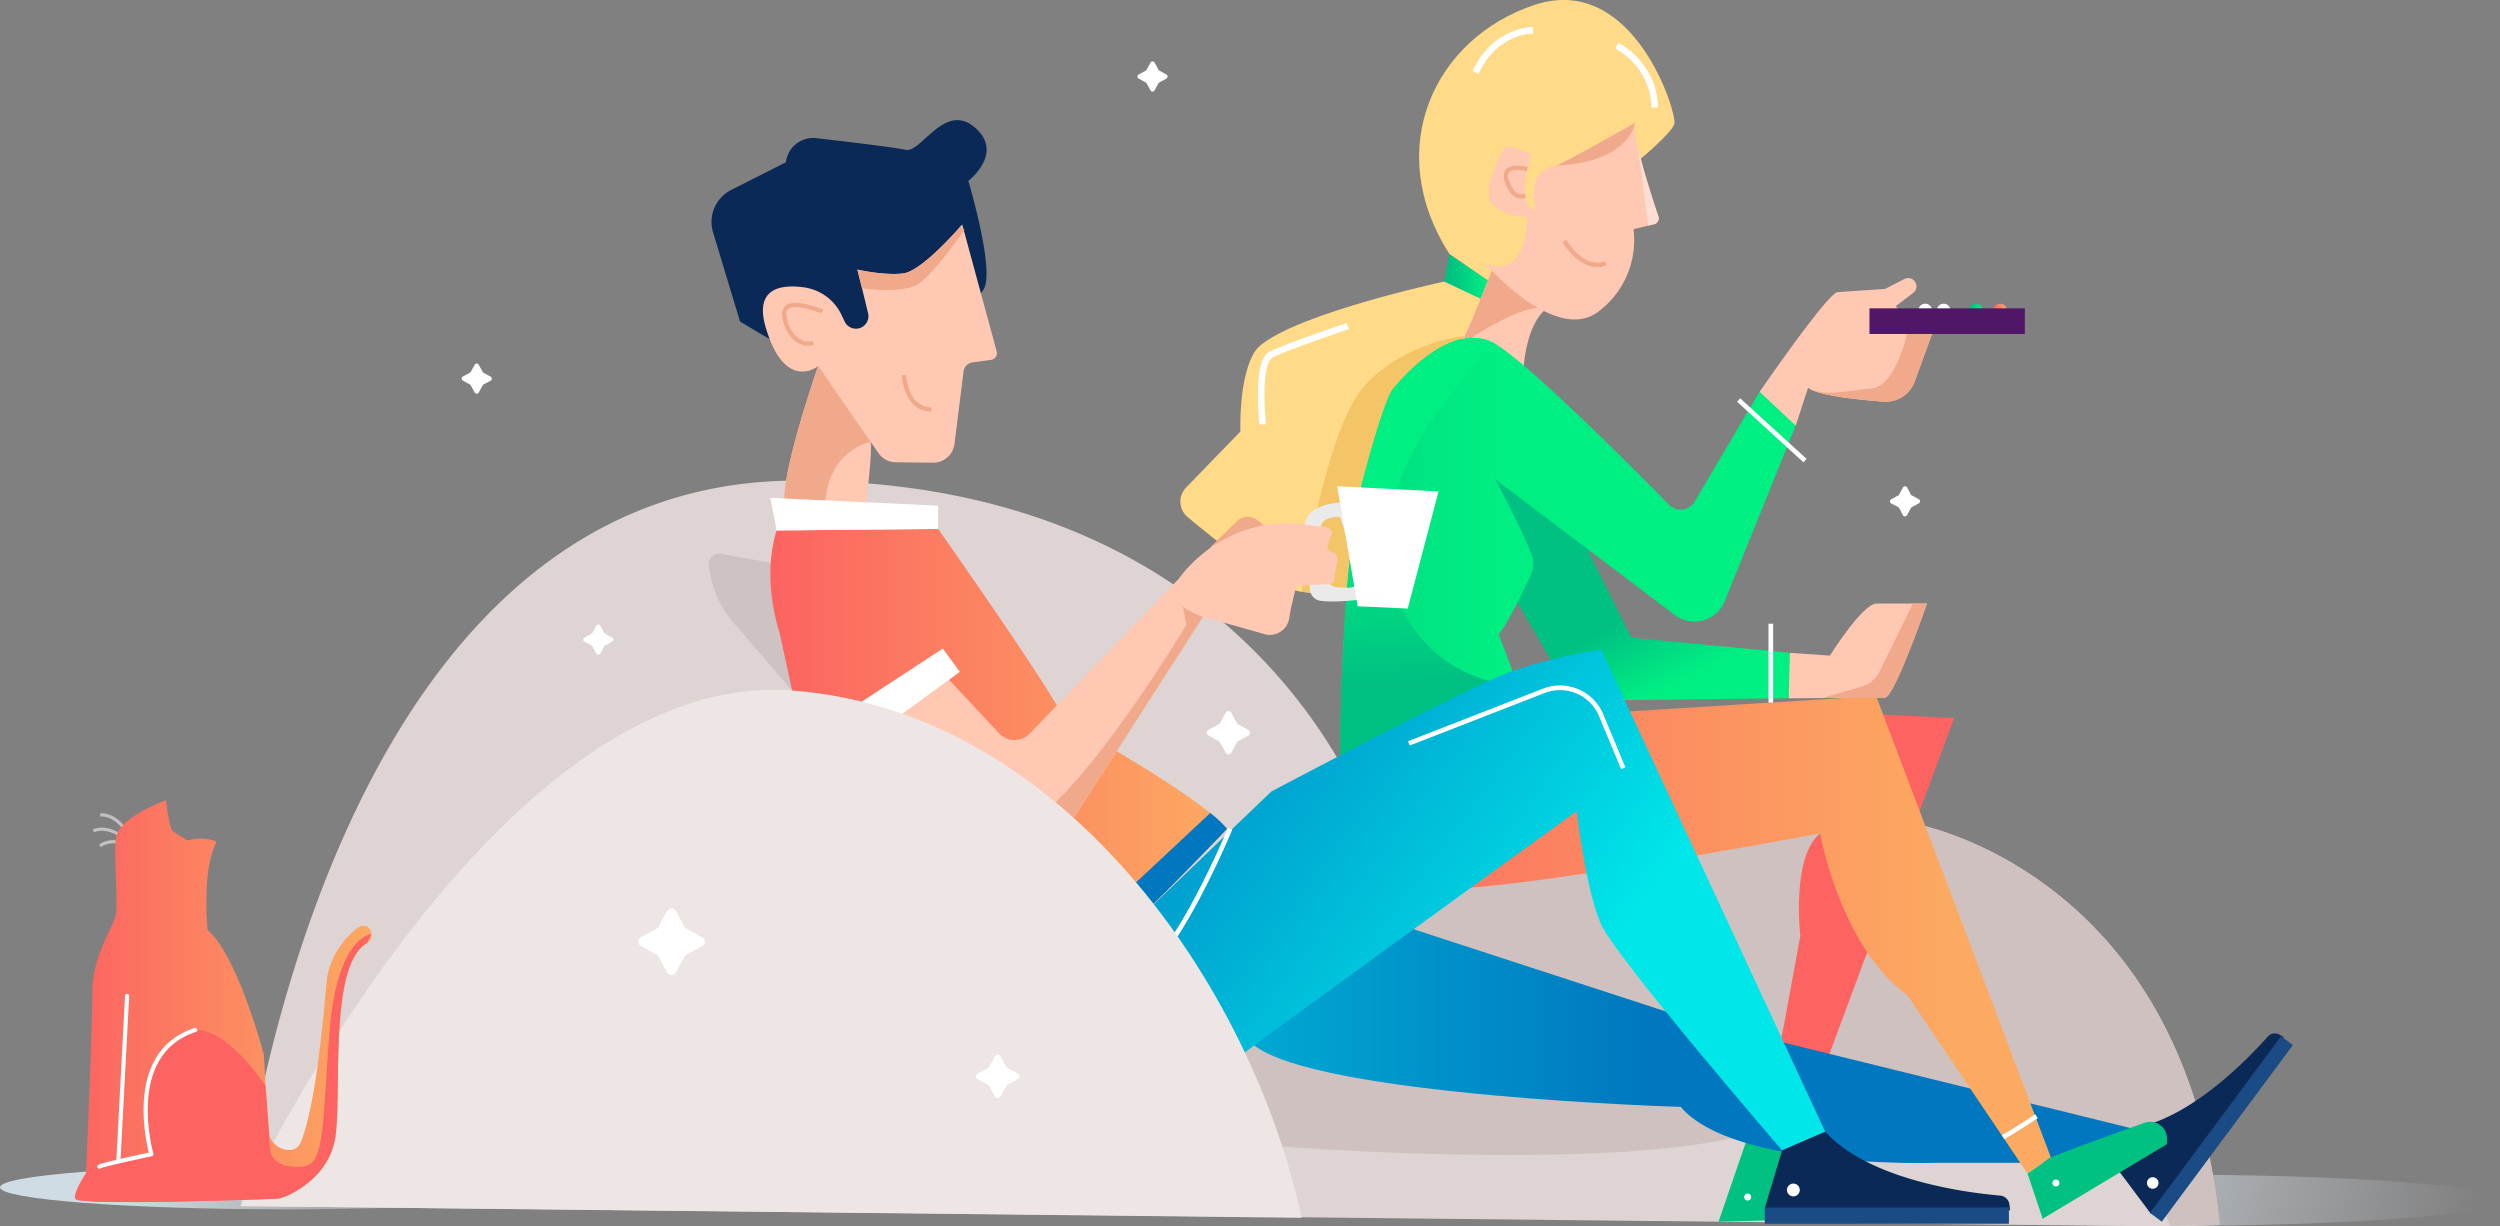 <?xml version="1.0" encoding="UTF-8"?> <svg xmlns="http://www.w3.org/2000/svg" xmlns:xlink="http://www.w3.org/1999/xlink" viewBox="0 0 1072.82 526.32"><rect x="0" y="0" width="1072.82" height="526.32" fill="#808080" stroke="none"/> <defs> <style>.cls-1{fill:url(#Градієнт_без_назви_74);}.cls-2{fill:url(#Градієнт_без_назви_74-2);}.cls-3{fill:#ddd4d3;}.cls-4{fill:#cec1c0;}.cls-5{fill:#ccc3c2;}.cls-6{fill:#0a2956;}.cls-7{fill:url(#Градієнт_без_назви_15);}.cls-8{fill:url(#Градієнт_без_назви_154);}.cls-9{fill:#1a4b84;}.cls-10{fill:#fff;}.cls-11{fill:url(#Градієнт_без_назви_11);}.cls-12{fill:#ffda88;}.cls-13,.cls-23,.cls-25,.cls-34,.cls-36{fill:none;}.cls-13,.cls-23,.cls-36{stroke:#fff;}.cls-13,.cls-23,.cls-25,.cls-34{stroke-miterlimit:10;}.cls-13{stroke-width:2.81px;}.cls-14{fill:#f4c567;}.cls-15{fill:url(#Градієнт_без_назви_154-2);}.cls-16{fill:#ffc8b3;}.cls-17{fill:#f0aa8b;}.cls-18{fill:url(#Градієнт_без_назви_15-2);}.cls-19{fill:url(#Градієнт_без_назви_154-3);}.cls-20{fill:url(#Градієнт_без_назви_154-4);}.cls-21{fill:url(#Градієнт_без_назви_154-5);}.cls-22{fill:url(#Градієнт_без_назви_154-6);}.cls-23{stroke-width:2px;}.cls-24{fill:#501766;}.cls-25{stroke:#f0aa8b;stroke-width:1.87px;}.cls-26{fill:#ffddd2;}.cls-27{fill:url(#Градієнт_без_назви_15-3);}.cls-28{fill:url(#Градієнт_без_назви_154-7);}.cls-29{fill:url(#Градієнт_без_назви_15-4);}.cls-30{fill:#eaeaea;}.cls-31{fill:url(#Градієнт_без_назви_11-2);}.cls-32{fill:url(#Градієнт_без_назви_11-3);}.cls-33{fill:#eee6e4;}.cls-34{stroke:#c1c1c1;stroke-width:1.38px;}.cls-35{fill:url(#Градієнт_без_назви_15-5);}.cls-36{stroke-linecap:round;stroke-linejoin:round;stroke-width:1.79px;}.cls-37{fill:url(#Градієнт_без_назви_15-6);}</style> <linearGradient id="Градієнт_без_назви_74" x1="14.07" y1="540.95" x2="-172.54" y2="489.34" gradientTransform="translate(222.65)" gradientUnits="userSpaceOnUse"> <stop offset="0.03" stop-color="#cdd2d9" stop-opacity="0"></stop> <stop offset="0.97" stop-color="#d0dce3"></stop> </linearGradient> <linearGradient id="Градієнт_без_назви_74-2" x1="839.23" y1="551.72" x2="621.75" y2="491.56" xlink:href="#Градієнт_без_назви_74"></linearGradient> <linearGradient id="Градієнт_без_назви_15" x1="833.23" y1="308.23" x2="843.73" y2="287.23" gradientUnits="userSpaceOnUse"> <stop offset="0" stop-color="#fc6361"></stop> <stop offset="1" stop-color="#fcaa61"></stop> </linearGradient> <linearGradient id="Градієнт_без_назви_154" x1="833.99" y1="608.31" x2="894.69" y2="608.31" gradientTransform="translate(381.07 -402.08) rotate(29.49)" gradientUnits="userSpaceOnUse"> <stop offset="0.15" stop-color="#00c082"></stop> <stop offset="1" stop-color="#00ef82"></stop> </linearGradient> <linearGradient id="Градієнт_без_назви_11" x1="322.57" y1="447.35" x2="708.58" y2="447.35" gradientUnits="userSpaceOnUse"> <stop offset="0" stop-color="#00e6e9"></stop> <stop offset="1" stop-color="#0077bf"></stop> </linearGradient> <linearGradient id="Градієнт_без_назви_154-2" x1="619.77" y1="118.81" x2="638.36" y2="118.81" gradientTransform="matrix(1, 0, 0, 1, 0, 0)" xlink:href="#Градієнт_без_назви_154"></linearGradient> <linearGradient id="Градієнт_без_назви_15-2" x1="855.41" y1="132.4" x2="861.25" y2="132.4" xlink:href="#Градієнт_без_назви_15"></linearGradient> <linearGradient id="Градієнт_без_назви_154-3" x1="845" y1="132.4" x2="850.83" y2="132.4" gradientTransform="matrix(1, 0, 0, 1, 0, 0)" xlink:href="#Градієнт_без_назви_154"></linearGradient> <linearGradient id="Градієнт_без_назви_154-4" x1="702.59" y1="256.05" x2="721.09" y2="292.55" gradientTransform="matrix(1, 0, 0, 1, 0, 0)" xlink:href="#Градієнт_без_назви_154"></linearGradient> <linearGradient id="Градієнт_без_назви_154-5" x1="449.08" y1="234.83" x2="644.58" y2="234.83" gradientTransform="matrix(1, 0, 0, 1, 0, 0)" xlink:href="#Градієнт_без_назви_154"></linearGradient> <linearGradient id="Градієнт_без_назви_154-6" x1="612.62" y1="304.61" x2="609.12" y2="223.61" gradientTransform="matrix(1, 0, 0, 1, 0, 0)" xlink:href="#Градієнт_без_назви_154"></linearGradient> <linearGradient id="Градієнт_без_назви_15-3" x1="534.58" y1="401.15" x2="839.58" y2="401.15" xlink:href="#Градієнт_без_назви_15"></linearGradient> <linearGradient id="Градієнт_без_назви_154-7" x1="944.08" y1="502.19" x2="1003.91" y2="502.19" gradientTransform="matrix(1, 0, 0, 1, 0, 0)" xlink:href="#Градієнт_без_назви_154"></linearGradient> <linearGradient id="Градієнт_без_назви_15-4" x1="330.6" y1="317.36" x2="526.58" y2="317.36" xlink:href="#Градієнт_без_назви_15"></linearGradient> <linearGradient id="Градієнт_без_назви_11-2" x1="416.24" y1="378.29" x2="480.06" y2="378.29" xlink:href="#Градієнт_без_назви_11"></linearGradient> <linearGradient id="Градієнт_без_назви_11-3" x1="680.66" y1="420.9" x2="467.99" y2="262.23" xlink:href="#Градієнт_без_назви_11"></linearGradient> <linearGradient id="Градієнт_без_назви_15-5" x1="-5103.64" y1="429.6" x2="-4976.4" y2="429.6" gradientTransform="translate(5135.79)" xlink:href="#Градієнт_без_назви_15"></linearGradient> <linearGradient id="Градієнт_без_назви_15-6" x1="-5044.63" y1="411.69" x2="-5051.49" y2="348.35" gradientTransform="translate(5135.79)" xlink:href="#Градієнт_без_назви_15"></linearGradient> </defs> <title>personas pe</title> <g id="Capa_2" data-name="Capa 2"> <g id="Шар_1" data-name="Шар 1"> <ellipse class="cls-1" cx="123.05" cy="509.51" rx="123.05" ry="9.44"></ellipse> <ellipse class="cls-2" cx="929.41" cy="515.07" rx="143.41" ry="11.01"></ellipse> <path class="cls-3" d="M952.44,525.65l-20.73.67-828.46-8.74C104.58,514.92,138,206.24,342,206.24s249,156,249,156a18.78,18.78,0,0,0,2.85,2.71C605.93,374,619,354.8,631,340.71c6.3-7.42,12.3-13.4,17.68-13.07a5.29,5.29,0,0,1,.8.09c16.5,3,147,0,147,0l24,25.5S937.44,372.66,952.44,525.65Z"></path> <path class="cls-4" d="M952.58,525.65l-21.33.4c-17.65-51.12-161.67-47.4-161.67-47.4-41,28-224,13-224,13l-30-32-6-23,19-26,40-30,25.23-15.71,27.77-17.29,9.39-6.94,17.68-13.07a5.29,5.29,0,0,1,.8.09c16.5,3,147,0,147,0l24,25.5S937.58,372.66,952.58,525.65Z"></path> <path class="cls-5" d="M331.58,241.65l-22.21-4a4.44,4.44,0,0,0-5.2,4.82h0a44.86,44.86,0,0,0,10.71,24.89l25,28.92s10.67-24.67,10.67-28.67v-17Z"></path> <path class="cls-6" d="M329.91,145.32,317.58,138,306,99.71a15.42,15.42,0,0,1,7.81-18.23l23.44-11.83h0a11.77,11.77,0,0,1,13-10.36c13.39,1.52,34,4,38.3,5,6.67,1.66,16.67-20.67,29.67-9.67s-2.67,23-2.67,23,11.33,38,6.67,46.33-27.34,20.34-27.34,20.34l-15,6.66-8.66,1.67-3.67-.67-18.67-.33Z"></path> <path class="cls-7" d="M807.58,306.65l31,1.5-68.5,184.5-13-12.5,8.5-40.5,7-38s-4-34,8.5-44,20.5-15.5,22.5-20.5S807.58,306.65,807.58,306.65Z"></path> <path class="cls-8" d="M750.58,486.15,737.5,524.24l62.18-1.6,1.16-2.06a7.22,7.22,0,0,0-5.08-10.68l-30.39-5.14L766.58,489Z"></path> <path class="cls-6" d="M908.9,502,923,520.87,980,445,978.19,444a4,4,0,0,0-5,.8c-7.62,8.64-34.51,37.07-60.15,39.58Z"></path> <rect class="cls-9" x="906.11" y="481.38" width="94.39" height="6.31" transform="translate(-4.01 961.08) rotate(-53.41)"></rect> <circle class="cls-10" cx="923.8" cy="507.65" r="2.48"></circle> <path class="cls-11" d="M605.25,398.32l120.66,39.33,189.34,46.67L893.91,499H830.58c-2,0-86.67,2.67-109.33-24,0,0-156.67-4.66-183.34-26.66s16.67-40,16.67-40l4.67-12.67Z"></path> <path class="cls-12" d="M642,129s0,6.56-.31,7.5-8.44,5.95-8.44,5.95l-4.57,6.22L610.7,173l-26.24,84.37s-10.94-1.56-25.94-3.43c-11.14-1.4-36.58-21.74-48.94-32.13a8.6,8.6,0,0,1-.63-12.56l23.32-24.06c-.31-29.06,7.5-35.93,7.5-35.93,14.69-14.37,80-28.44,80-28.44l12.19.31Z"></path> <path class="cls-13" d="M541.8,182.09c0-1.41-2.81-26.72,3.75-30s32.81-12.19,32.81-12.19"></path> <path class="cls-14" d="M628.63,148.63,610.7,173l-26.24,84.37s-10.94-1.56-25.94-3.43c0,0,10-70,27.34-88.75s42.7-21,42.7-21Z"></path> <polygon class="cls-15" points="621.95 108.97 619.77 120.84 636.33 128.65 638.36 120.22 621.95 108.97"></polygon> <path class="cls-12" d="M672.26,73.66l28.12-15,3.6,9.53s13.12-10.78,14.53-15S701.16-12,658.51,2.1,592.89,63.5,622,109l16.41,11.25,9.37-3.75,11.72-12.19s8-14.06,8-18.28V81.78Z"></path> <path class="cls-16" d="M663.67,132.4c-8.91,7-9.84,25.31-9.84,25.31L636,154.9l-8-3.75s-2.82-1.87-.47-5.15a15.07,15.07,0,0,0,1-1.77c3.44-6.91,11.83-28.7,11.83-28.7l.31.31s6.09-.78,7,.63S663.2,132,663.66,132.39Z"></path> <path class="cls-17" d="M663.67,132.4c-9.54-3.12-34.53,14.06-34.53,14.06l-.58-2.23c3.44-6.91,11.83-28.7,11.83-28.7l.31.31s6.09-.78,7,.63S663.2,132,663.66,132.39Z"></path> <path class="cls-16" d="M826.91,259s-14,40.34-18,40.34c-2.23,0-14.83.1-25.54.2l-15.79.13-2.33-13.33,2.83-6.17,17.17,1.17s14-22.34,20-22.34h21.66Z"></path> <path class="cls-10" d="M826.16,130.32h0a2.92,2.92,0,0,1,2.92,2.92v1.25a0,0,0,0,1,0,0h-5.83a0,0,0,0,1,0,0v-1.25A2.92,2.92,0,0,1,826.16,130.32Z"></path> <path class="cls-10" d="M834.08,130.32h0a2.92,2.92,0,0,1,2.92,2.92v1.25a0,0,0,0,1,0,0h-5.83a0,0,0,0,1,0,0v-1.25A2.92,2.92,0,0,1,834.08,130.32Z"></path> <path class="cls-18" d="M858.33,130.32h0a2.92,2.92,0,0,1,2.92,2.92v1.25a0,0,0,0,1,0,0h-5.83a0,0,0,0,1,0,0v-1.25a2.92,2.92,0,0,1,2.92-2.92Z"></path> <path class="cls-19" d="M847.91,130.32h0a2.92,2.92,0,0,1,2.92,2.92v1.25a0,0,0,0,1,0,0H845a0,0,0,0,1,0,0v-1.25A2.92,2.92,0,0,1,847.91,130.32Z"></path> <path class="cls-16" d="M829.58,142l-7.93,21.7a13.25,13.25,0,0,1-13.46,8.67c-11.36-.88-28.75-2.73-32.28-6l-5.33,16.33-9-5.67-6.5-8.83s29.17-42.5,33.5-42.83S808.91,124,808.91,124l8.33-4.28a3.56,3.56,0,0,1,4.87,1.71,3.65,3.65,0,0,1,.3,1.44,3.53,3.53,0,0,1-1.4,2.83l-7.43,5.64,4.33,6.66,2.79,1Z"></path> <path class="cls-17" d="M829.58,142l-7.93,21.7a13.25,13.25,0,0,1-13.46,8.67c-11.36-.88-28.75-2.73-32.28-6,7,4,15.67,1.33,27,.33s16-26,16-26l1.79-1.72Z"></path> <polygon class="cls-20" points="680.58 234.65 700.08 273.65 768.08 280.15 767.58 299.65 675.58 300.65 646.58 250.65 627.08 197.65 638.08 192.65 659.58 198.65 671.08 213.15 680.58 234.65"></polygon> <path class="cls-21" d="M770.58,182.65l-30.5,75.5a14.07,14.07,0,0,1-21.08,6l-77.42-58.54s11.77,21.85,15.73,32.47a11.15,11.15,0,0,1-.35,8.56c-3.32,7.13-10.81,22.78-13.88,25.47l8.17,21.5-76.17,31s0-82,10-119.5,13-38.5,13-38.5,24.5-31.5,44.5-18.5c16,10.42,57.74,52.3,73.68,68.53a7,7,0,0,0,10.94-1.34l27.88-47.19Z"></path> <path class="cls-22" d="M650.58,294.32l-75.5,30.33s0-82,10-119.5,13-38.5,13-38.5,24.5-31.5,44.5-18.5c0,0-54,45.5-46,95S650.58,294.32,650.58,294.32Z"></path> <line class="cls-23" x1="746.08" y1="171.65" x2="774.58" y2="197.65"></line> <line class="cls-23" x1="759.91" y1="267.65" x2="759.91" y2="301.65"></line> <rect class="cls-24" x="802.25" y="132.32" width="66.67" height="11"></rect> <path class="cls-16" d="M709.86,96.19l-2.62.64L701,98.35a38.3,38.3,0,0,1-15,35.3C667.26,148,637,112.72,637,112.72,655.7,121.15,655.39,93,655.39,93s-8.13.31-14.38-4.69,2.81-22.8,5-25,21.56,7.82,21.56,7.82c2.18-.32,34-18.44,34-18.44s0,.15-.07.42c-.25,1.94.3,5.55,1.28,9.88,2.29,10.11,6.89,24.13,8.83,29.89A2.53,2.53,0,0,1,709.86,96.19Z"></path> <path class="cls-25" d="M658.51,73.35s-15-5-11.87,4.37,8.44,5.94,8.44,5.94"></path> <path class="cls-17" d="M701.63,52.72s0,.15-.07.42c-.55,2.61-4.82,16.61-34,18C669.76,70.84,701.63,52.72,701.63,52.72Z"></path> <path class="cls-26" d="M709.86,96.19l-2.62.64L702.84,63c2.29,10.11,6.89,24.13,8.83,29.89A2.53,2.53,0,0,1,709.86,96.19Z"></path> <path class="cls-25" d="M671.32,103.34s7.5,13.44,17.81,9.69"></path> <path class="cls-13" d="M693.82,19.6s15.94,7.81,16.25,26.56"></path> <path class="cls-12" d="M657,66.32S650.08,88,658.82,90.38c0,0-1.45-10,.79-13.75,3.28-5.47,8-5.47,8-5.47s1.71-7-.47-8.59a54.35,54.35,0,0,0-7.19-3.75L658,61.16Z"></path> <path class="cls-13" d="M657.89,13s-16.25-.31-24.69,18.12"></path> <path class="cls-27" d="M575.08,324.65s16,54,42,56.5,164-23.5,164-23.5,8.5,48.5,37.5,69.5l51.5,76.5,10-7-75-198-112,7-43,4.5s-16-2.5-21.5-.5a103.91,103.91,0,0,1-14.5,3.5Z"></path> <path class="cls-23" d="M859.58,488c8-4.66,14.33-9,14.33-9"></path> <path class="cls-28" d="M870.08,503.65l6.5,19.33,53.33-32v-2.36a7.22,7.22,0,0,0-9.68-6.79l-29,10.49-11.17,4.33Z"></path> <circle class="cls-10" cx="882.25" cy="507.65" r="1.5"></circle> <circle class="cls-10" cx="749.99" cy="513.68" r="1.5"></circle> <path class="cls-29" d="M526.58,355.65s-52,54.67-54.67,52a104.87,104.87,0,0,0-9.15-5.84c-18.32-11-57.51-33.49-57.51-33.49l-51.34-54.67-14-17.33-5.33-24.67s-8-22.67-1.33-44l69.33-.67s50.67,72,54.67,82.67c0,0,43,23.93,62,39.19A49.23,49.23,0,0,1,526.58,355.65Z"></path> <path class="cls-30" d="M588.08,244.15c-2.5-6-4.25-11.75-4.25-11.75l-9-16.75s-14.75.75-14.75,9.75c0,6.66,1.37,20.85,2.08,27.78a5.2,5.2,0,0,0,4.35,4.61c5.41.88,16.85-.3,17.26-.64C586.12,255.15,590.58,250.15,588.08,244.15ZM573.79,252a6.27,6.27,0,0,1-5.49-5.64c-.58-6-1.47-16-1.47-19.71,0-5.5,8.25-4.75,8.25-4.75l1.75,5.25s4.69,21.17,4.94,21.67C583.61,252.51,578.19,252.53,573.79,252Z"></path> <polygon class="cls-10" points="573.83 208.65 582.6 260.15 604.1 261.15 617.33 210.9 573.83 208.65"></polygon> <path class="cls-17" d="M519.58,234.62l11.13-10.89a6.76,6.76,0,0,1,8.86-.52l7,5.41-16,15.66-12.67,1Z"></path> <path class="cls-16" d="M573.9,239.44a2.31,2.31,0,0,1,0,.37l-1.32,8.85a2.45,2.45,0,0,1-2.32,2.07l-14,.59-2.34,10-.73,4.22a8.35,8.35,0,0,1-10.5,6.59l-26.43-7.48-57.79,90a10.53,10.53,0,0,1-10.93,4.64c-2.93-.59-6.56-1.32-10.5-2.14-15.35-3.16-35.24-7.44-35.45-8.46-.33-1.67-12-18.67-12-18.67s0,2.67-7-9.66l-7-12.34,6.33-6s9.67-4.33,10.67-4.66,14.67-5.67,14.67-5.67l21.48,23a9.07,9.07,0,0,0,13.15.1l64-66.45s19-28.67,56-23l7.53.94a2.44,2.44,0,0,1,2,3.33l-1.65,4.1a2.45,2.45,0,0,0,2,3.33A2.46,2.46,0,0,1,573.9,239.44Z"></path> <polygon class="cls-10" points="365.91 303.65 404.58 278.32 411.91 288.32 382.58 309.65 365.91 303.65"></polygon> <path class="cls-17" d="M516.25,264.65l-57.79,90a10.53,10.53,0,0,1-10.93,4.64c-2.93-.59-6.56-1.32-10.5-2.14l-.45-1c25.5-9.5,72.5-88,72.5-88l-1.5-8C510.08,262.65,516.25,264.65,516.25,264.65Z"></path> <path class="cls-17" d="M826.91,259s-14,40.34-18,40.34c-2.23,0-14.83.1-25.54.2l-.29-.37,15.6-4.46a12.66,12.66,0,0,0,7.88-6.57L820.92,259Z"></path> <path class="cls-31" d="M526.58,355.65s-52,54.67-54.67,52a104.87,104.87,0,0,0-9.15-5.84l56.32-52.66.21-.31A49.23,49.23,0,0,1,526.58,355.65Z"></path> <path class="cls-32" d="M485.08,397.65l60.5-58s84-44.5,101.5-51,40-10,40-10l96.17,207-18.5,8s-71.17-82.5-77.67-97-10.5-48.5-10.5-48.5-136.5,98.5-145,105.5S485.08,397.65,485.08,397.65Z"></path> <path class="cls-23" d="M527.91,355.65S503.91,413,489.25,417"></path> <path class="cls-6" d="M764.75,493.65l-7.5,25,105.33.67-.26-2.35a4.4,4.4,0,0,0-4-3.91c-12.74-1.08-55.86-6.23-75.06-27.41Z"></path> <rect class="cls-9" x="757.33" y="518.15" width="104.75" height="7"></rect> <circle class="cls-10" cx="769.58" cy="510.65" r="2.75"></circle> <path class="cls-23" d="M604.58,319l57.9-22.54a19.15,19.15,0,0,1,24.63,10.48l9.47,22.73"></path> <path class="cls-16" d="M371.58,216.65l-17.39-1.24-17.61-1.26c0-15.5,14.5-57,14.5-57s21,28.5,22.5,32.5C374.6,192.38,371.58,216.65,371.58,216.65Z"></path> <path class="cls-17" d="M373.58,189.65s-17.82,3.2-19.39,25.76l-17.61-1.26c0-15.5,14.5-57,14.5-57S372.08,185.65,373.58,189.65Z"></path> <polygon class="cls-10" points="333.25 227.65 330.58 213.65 402.58 216.98 402.58 226.98 333.25 227.65"></polygon> <path class="cls-16" d="M425.3,154.43l-8,1.09a4.44,4.44,0,0,0-3.81,3.85L409.6,190.5a9.2,9.2,0,0,1-9.23,8.06l-16-.19a9.17,9.17,0,0,1-7.45-4l-25.8-37.26s-14.17,11.5-22.5-16.5c-5.09-17.09,6.59-18.66,16.46-17.29a21,21,0,0,1,16.06,11.87l1.32,2.81a5.37,5.37,0,0,0,10.07-3.55l-2.62-10.79-2-8s11.34,2.67,19.67,1.67c7.44-.89,21.79-16.94,24.77-20.36.37-.41.56-.64.56-.64l.48,1.77.26.94,14.06,51.76A2.91,2.91,0,0,1,425.3,154.43Z"></path> <path class="cls-25" d="M352.91,133.65s-17.66-7.33-16.33,2S344.91,149,348.91,147"></path> <path class="cls-25" d="M387.91,161s.67,14.67,11.67,14.67"></path> <path class="cls-17" d="M413.91,98.65l-.26.38c-1.81,2.57-12.35,17.42-18.74,22.29s-22.69,2.73-25,2.38l-2-8s11.34,2.67,19.67,1.67c7.44-.89,21.79-16.94,24.77-20.36l1,1.13Z"></path> <path class="cls-33" d="M103.25,517.58S210.58,286.65,339.91,296.32C456,305,537.25,423.25,558.58,522.58"></path> <path class="cls-10" d="M290,390.87l3.7,6.78a2.17,2.17,0,0,0,.85.85l6.77,3.7a2.12,2.12,0,0,1,0,3.73l-6.77,3.71a2.08,2.08,0,0,0-.85.84l-3.7,6.78a2.13,2.13,0,0,1-3.73,0l-3.71-6.78a2.06,2.06,0,0,0-.84-.84L275,405.93a2.12,2.12,0,0,1,0-3.73l6.78-3.7a2.15,2.15,0,0,0,.84-.85l3.71-6.78A2.13,2.13,0,0,1,290,390.87Z"></path> <path class="cls-10" d="M429.39,453.34l2.41,4.41a1.45,1.45,0,0,0,.55.55l4.41,2.41a1.38,1.38,0,0,1,0,2.42l-4.41,2.41a1.45,1.45,0,0,0-.55.55l-2.41,4.41a1.38,1.38,0,0,1-2.42,0l-2.41-4.41a1.45,1.45,0,0,0-.55-.55l-4.41-2.41a1.38,1.38,0,0,1,0-2.42L424,458.3a1.45,1.45,0,0,0,.55-.55l2.41-4.41A1.38,1.38,0,0,1,429.39,453.34Z"></path> <path class="cls-10" d="M528.37,305.86l2.41,4.41a1.45,1.45,0,0,0,.55.55l4.41,2.41a1.38,1.38,0,0,1,0,2.42l-4.41,2.41a1.45,1.45,0,0,0-.55.55L528.37,323a1.38,1.38,0,0,1-2.42,0l-2.41-4.41a1.45,1.45,0,0,0-.55-.55l-4.41-2.41a1.38,1.38,0,0,1,0-2.42l4.41-2.41a1.45,1.45,0,0,0,.55-.55l2.41-4.41A1.38,1.38,0,0,1,528.37,305.86Z"></path> <path class="cls-10" d="M257.6,268.46l1.68,3.09a1,1,0,0,0,.39.38l3.08,1.68a1,1,0,0,1,0,1.7L259.67,277a1,1,0,0,0-.39.39l-1.68,3.08a1,1,0,0,1-1.7,0l-1.68-3.08a1,1,0,0,0-.39-.39l-3.08-1.68a1,1,0,0,1,0-1.7l3.08-1.68a1,1,0,0,0,.39-.38l1.68-3.09A1,1,0,0,1,257.6,268.46Z"></path> <path class="cls-10" d="M495.43,26.8l1.68,3.09a1,1,0,0,0,.39.38L500.58,32a1,1,0,0,1,0,1.69l-3.08,1.69a1,1,0,0,0-.39.38l-1.68,3.08a1,1,0,0,1-1.7,0l-1.68-3.08a1,1,0,0,0-.39-.38l-3.08-1.69a1,1,0,0,1,0-1.69l3.08-1.69a1,1,0,0,0,.39-.38l1.68-3.09A1,1,0,0,1,495.43,26.8Z"></path> <path class="cls-10" d="M205.43,156.5l1.68,3.08a1,1,0,0,0,.39.39l3.08,1.68a1,1,0,0,1,0,1.7L207.5,165a.92.92,0,0,0-.39.39l-1.68,3.08a1,1,0,0,1-1.7,0l-1.68-3.08a1,1,0,0,0-.39-.39l-3.08-1.68a1,1,0,0,1,0-1.7l3.08-1.68a1,1,0,0,0,.39-.39l1.68-3.08A1,1,0,0,1,205.43,156.5Z"></path> <path class="cls-10" d="M818.35,209.12,820,212.2a.93.93,0,0,0,.38.38l3.09,1.69a1,1,0,0,1,0,1.7l-3.09,1.68a1,1,0,0,0-.38.38l-1.68,3.09a1,1,0,0,1-1.7,0L815,218a.93.93,0,0,0-.38-.38L811.5,216a1,1,0,0,1,0-1.7l3.08-1.69a.87.87,0,0,0,.38-.38l1.69-3.08A1,1,0,0,1,818.35,209.12Z"></path> <path class="cls-34" d="M55,357.32c-.92-.7-5.3-8.07-12-7.61"></path> <path class="cls-34" d="M53.9,359.69c-1.1-.34-7.7-5.82-13.84-3.14"></path> <path class="cls-34" d="M57.07,363c-1.15-.09-8.79-4-14.19,0"></path> <path class="cls-35" d="M159.4,400.84v.73a3.67,3.67,0,0,1-1.93,3.15c-16.54,9.47-10.69,63.89-13.57,83.14-3,19.94-23.82,26.5-23.82,26.5s-78.66,2.95-87.15.45c-.44-.13-.69-.29-.73-.45-.55-3.07,4.16-10.11,4.72-10.95a.28.28,0,0,1,0-.08s2.68-59.56,2.68-76.85,9.24-28.29,10.14-34.24-.9-23.54,0-32.47,21.44-16.39,21.44-16.39,1.49,12.22,3,13.4l6.26,3.88c7.75-2.09,12.51.59,12.51.59-6.55,12.23-3.86,37.84-3.86,37.84,12.79,10.72,24.12,53.31,24.12,53.31l.79,13.67,0,.25,1.07,18.53a8.68,8.68,0,0,0,.5,2.51,9.18,9.18,0,0,0,8.67,6.14,5.08,5.08,0,0,0,4.73-3.09c6.51-15.37,9.82-54,11.21-69.23,1-10.78,8.74-20.07,13.73-23.29A3.52,3.52,0,0,1,159.4,400.84Z"></path> <line class="cls-36" x1="54.55" y1="427.38" x2="50.67" y2="500.66"></line> <path class="cls-37" d="M159.4,400.84l-1.93,3.88c-16.54,9.47-10.69,63.89-13.57,83.14-2.17,14.59-13.92,22-20.07,25a17.17,17.17,0,0,1-6.79,1.65c-14.54.51-76.62,2.55-84.11.34,1.31-4.52,1-4.87,2.07-6.69,0,0,2-4.77,2-4.79,2.15-3.43,28-8,28-8-6.26-23.52.28-42.59,14.42-51.56S114,466.07,114,466.07l0,.25,1.57,21s-.49.05.59,7.34c.34,2.27,3.88,6.85,13.71,5.95s8.34-18.46,11.61-58.67S159.4,400.84,159.4,400.84Z"></path> <path class="cls-36" d="M42.63,500.66c.9-.89,22.34-5.36,22.34-5.36S52.46,452.11,83.74,442"></path> </g> </g> </svg> 